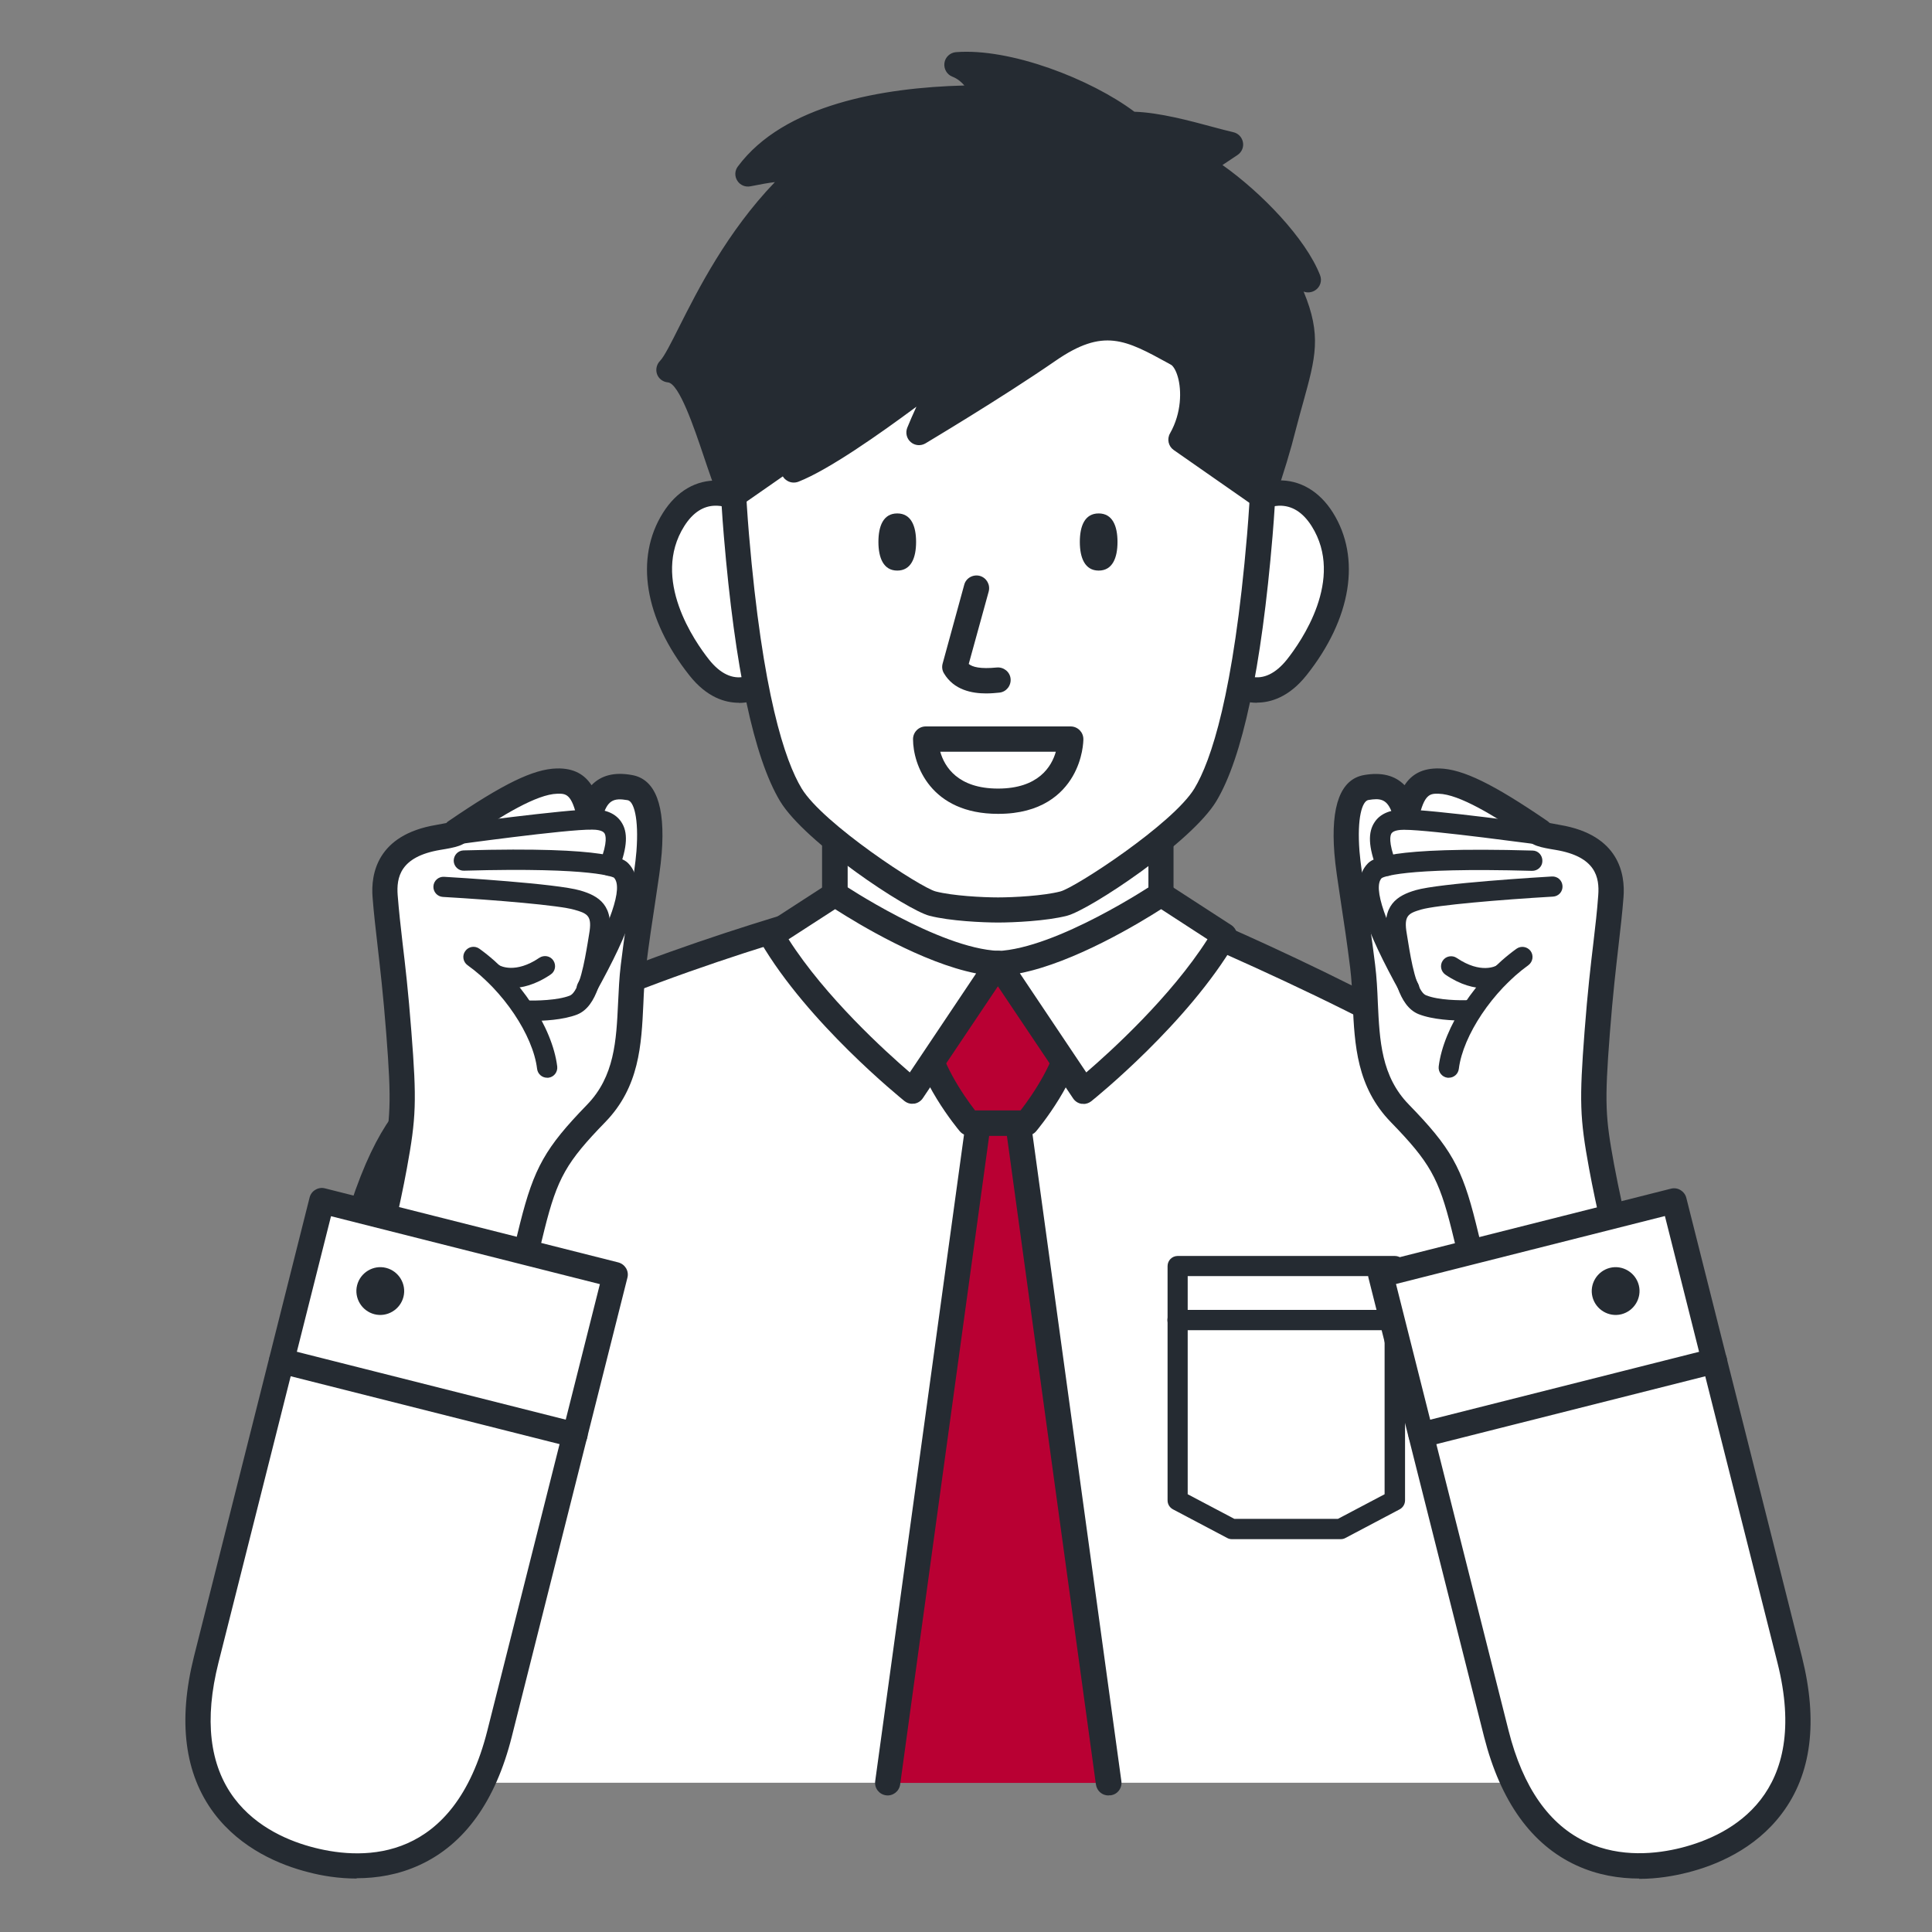 <?xml version="1.0" encoding="UTF-8"?><svg id="_レイヤー_2" xmlns="http://www.w3.org/2000/svg" xmlns:xlink="http://www.w3.org/1999/xlink" viewBox="0 0 120 120"><rect x="0" y="0" width="120" height="120" fill="#808080" stroke="none"/><defs><style>.cls-1{fill:none;}.cls-2{fill:#252b32;}.cls-3{fill:#b90033;}.cls-4{fill:#fff;}.cls-5{clip-path:url(#clippath);}</style><clipPath id="clippath"><rect class="cls-1" width="120" height="120"/></clipPath></defs><g id="_レイヤー_1-2"><g class="cls-5"><path class="cls-4" d="M28.08,66.77c5.38-5.08,23.74-10.06,23.78-10.06v-8.17h20.25v8.17s18.01,7.4,23.38,12.48c3.08,2.91,8.56,18.31,6.69,39.34l-3.37,2.2H17.43v-5.17c3.67-35.81,7.57-35.89,10.65-38.8Z"/><polygon class="cls-4" points="72.11 50.9 51.86 50.9 51.86 56.71 51.86 56.71 51.86 59.84 72.11 59.84 72.11 50.9"/><path class="cls-2" d="M83.26,95.6h-6.74c-.1,0-.2-.02-.29-.07l-3.37-1.78c-.21-.11-.34-.32-.34-.56v-14.55c0-.35.28-.63.63-.63h13.49c.35,0,.63.28.63.63v14.55c0,.23-.13.45-.34.56l-3.37,1.78c-.09.05-.19.07-.29.07ZM76.67,94.34h6.43l2.9-1.53v-13.55h-12.23v13.55l2.9,1.53Z"/><path class="cls-2" d="M86.63,82.62h-13.49c-.35,0-.63-.28-.63-.63s.28-.63.63-.63h13.49c.35,0,.63.28.63.63s-.28.63-.63.63Z"/><path class="cls-2" d="M17.43,111.52c-.43,0-.79-.35-.79-.79v-5.17s0-.05,0-.08c3.37-32.92,6.93-35.93,10.08-38.58.28-.23.55-.46.81-.71,4.89-4.62,20.02-9.1,23.53-10.08v-7.59c0-.43.35-.79.79-.79h20.25c.43,0,.79.35.79.79v7.64c3.52,1.37,18.48,8.04,23.14,12.44,3.59,3.39,4.92,20.2,3.17,39.98-.04.43-.42.75-.85.71-.43-.04-.75-.42-.71-.85,1.85-20.89.09-36.09-2.68-38.7-5.18-4.89-22.62-12.12-23.11-12.31-.3-.11-.52-.4-.52-.74v-7.39h-18.68v7.39c0,.37-.26.68-.61.77-2.95.75-18.75,5.45-23.42,9.87-.29.27-.58.52-.88.77-2.77,2.34-6.22,5.24-9.52,37.5v5.13c0,.43-.35.79-.79.79Z"/><path class="cls-4" d="M99.48,72.45c-.56-3.02-.6-3.99-.27-8.32.34-4.33.67-6.08.85-8.46.14-1.77-.68-3.21-3.29-3.65-1.71-.29-1.09-.37-1.09-.37-2.88-1.97-4.91-3.1-6.28-3.13-1.16-.03-1.68.54-2.04,2.21-.41-1.64-1.2-2.04-2.5-1.81-1.3.23-1.31,2.52-1.2,4.02s.58,3.87.97,7.07c.39,3.2-.22,6.55,2.32,9.16,2.53,2.6,3.15,3.74,3.96,7.01.82,3.27,1.32,5.72,1.32,5.72l9-1.63s-1.18-4.66-1.76-7.81Z"/><path class="cls-2" d="M92.24,82.68c-.37,0-.69-.26-.77-.63,0-.02-.51-2.47-1.31-5.69-.8-3.19-1.36-4.18-3.77-6.66-2.13-2.19-2.25-4.81-2.37-7.34-.03-.75-.07-1.52-.16-2.26-.19-1.53-.39-2.86-.57-4.03-.19-1.27-.35-2.28-.41-3.08-.23-2.96.39-4.59,1.84-4.85,1.09-.19,1.92.02,2.52.63.42-.65,1.08-1.07,2.17-1.04,1.44.04,3.32.95,6.71,3.27.05.04.1.08.14.12.14.03.35.07.64.12,3.68.62,4.05,3.07,3.94,4.48-.08,1.04-.19,1.95-.31,3.01-.16,1.41-.35,3-.54,5.46-.34,4.37-.27,5.23.26,8.12h0c.57,3.1,1.74,7.72,1.75,7.76.05.21.02.43-.1.62s-.31.31-.52.35l-9,1.63s-.09.01-.14.01ZM85.48,49.64c-.14,0-.31.02-.49.05-.38.07-.71,1.09-.55,3.18.06.74.21,1.73.4,2.97.18,1.18.38,2.52.57,4.07.1.8.14,1.6.17,2.38.11,2.34.21,4.56,1.93,6.32,2.6,2.67,3.3,3.91,4.16,7.37.55,2.19.96,4.03,1.17,5l7.43-1.35c-.37-1.49-1.14-4.69-1.57-7.05-.58-3.16-.61-4.2-.28-8.52.19-2.48.38-4.1.55-5.52.12-1.04.23-1.94.3-2.94.08-1.09-.14-2.39-2.64-2.81-.91-.15-1.6-.27-1.8-.76-2.03-1.37-4.2-2.7-5.47-2.73-.52-.01-.9-.02-1.25,1.59-.08.36-.39.61-.75.62-.37,0-.69-.24-.77-.59-.25-.99-.56-1.28-1.12-1.28Z"/><path class="cls-2" d="M90.89,63.39c-.62,0-1.9-.05-2.78-.4-1.26-.51-1.59-2.48-1.87-4.22l-.09-.53c-.36-2.03.65-2.62,1.78-2.95,1.47-.43,7.75-.81,8.46-.85.35-.02.64.24.66.59.02.35-.24.64-.59.66-3.28.19-7.24.53-8.18.8-.82.24-1.1.38-.9,1.52l.09.55c.17,1.05.5,3.02,1.11,3.26.76.31,2.14.32,2.61.3.34-.02.64.26.65.6.01.35-.26.64-.6.65-.02,0-.15,0-.35,0Z"/><path class="cls-2" d="M89.99,66.94s-.05,0-.08,0c-.34-.04-.59-.35-.55-.7.3-2.44,2.33-5.51,4.83-7.31.28-.2.67-.14.88.14.2.28.14.67-.14.88-2.21,1.59-4.06,4.36-4.32,6.44-.04.32-.31.55-.62.55Z"/><path class="cls-2" d="M92.22,61.38c-.65,0-1.48-.19-2.44-.84-.29-.2-.36-.59-.17-.87.19-.29.59-.36.87-.17,1.51,1.02,2.44.49,2.48.47.29-.17.68-.09.86.2.18.29.1.67-.18.85-.04.02-.56.36-1.42.36Z"/><path class="cls-2" d="M87.54,62.01c-.22,0-.44-.12-.55-.32-2.15-3.88-3.31-6.74-2.04-8.05.26-.26,1.04-1.07,10.24-.81.35,0,.62.3.61.65,0,.35-.3.62-.65.61-8.23-.23-9.29.42-9.33.45-.56.58.19,2.79,2.26,6.55.17.3.06.69-.25.85-.1.05-.2.08-.3.08Z"/><path class="cls-2" d="M86.12,54.4c-.25,0-.49-.15-.59-.4-.54-1.4-.58-2.31-.14-2.95.34-.5.94-.76,1.78-.77.02,0,.03,0,.05,0,1.74,0,8.55.93,8.84.97.34.05.58.36.54.71-.05.34-.36.58-.71.54-.07,0-7.01-.96-8.66-.96-.02,0-.03,0-.04,0-.23,0-.63.03-.76.22-.08.12-.21.53.27,1.8.12.32-.04.69-.36.81-.07.03-.15.04-.22.04Z"/><path class="cls-4" d="M94.87,76.89l9.11-2.3s5.6,22.24,7.18,28.5c2.15,8.52-2.94,11.54-6.55,12.45-3.6.91-9.52.67-11.67-7.85-1.58-6.25-7.18-28.5-7.18-28.5l9.11-2.3Z"/><path class="cls-2" d="M101.82,116.68c-1.24,0-2.59-.21-3.91-.82-2.78-1.28-4.71-3.97-5.73-7.98-1.58-6.25-7.18-28.5-7.18-28.5-.11-.42.15-.85.57-.95l18.22-4.6c.2-.05.42-.02.59.09.18.11.31.28.36.48,0,0,5.6,22.24,7.18,28.5,1.01,4.02.6,7.3-1.25,9.75-1.67,2.22-4.11,3.22-5.87,3.66-.83.21-1.87.39-2.99.39ZM86.71,79.76c1,3.95,5.58,22.17,6.99,27.73.89,3.53,2.53,5.87,4.86,6.94,2.11.97,4.35.72,5.86.34,3.12-.79,8.04-3.33,5.98-11.5-1.41-5.56-5.99-23.78-6.99-27.74l-8.35,2.11-.19-.76.19.76-8.35,2.11Z"/><path class="cls-2" d="M98.91,80.55c.2.79,1.01,1.28,1.8,1.08.79-.2,1.28-1.01,1.08-1.8-.2-.79-1.01-1.28-1.8-1.08s-1.28,1.01-1.08,1.8Z"/><path class="cls-2" d="M88.27,89.91c-.35,0-.67-.24-.76-.59-.11-.42.15-.85.57-.95l18.22-4.6c.42-.1.85.15.95.57.11.42-.15.85-.57.95l-18.22,4.6c-.06.02-.13.02-.19.02Z"/><path class="cls-4" d="M75.54,33.6c1.53-2.93,4.76-4.27,6.6-1.34,1.84,2.93.56,6.49-1.59,9.2-2.15,2.71-4.74.95-5.15-.77-.4-1.72.14-7.09.14-7.09Z"/><path class="cls-2" d="M78.08,43.65c-.27,0-.51-.03-.71-.08-1.31-.29-2.44-1.4-2.75-2.7-.42-1.8.07-6.79.12-7.35.01-.1.04-.2.09-.28,1.06-2.03,2.8-3.33,4.54-3.4,1.35-.05,2.58.66,3.42,2,1.76,2.81,1.15,6.59-1.64,10.1-1.09,1.37-2.24,1.7-3.07,1.7ZM76.3,33.83c-.15,1.57-.44,5.42-.14,6.68.14.6.74,1.34,1.56,1.52.76.17,1.52-.2,2.21-1.06.88-1.11,3.61-5,1.54-8.29-.55-.87-1.23-1.29-2.03-1.27-1.13.05-2.35.99-3.14,2.42Z"/><path class="cls-4" d="M48.44,33.6c-1.53-2.93-4.76-4.27-6.6-1.34-1.84,2.93-.56,6.49,1.59,9.2,2.15,2.71,4.74.95,5.15-.77.4-1.72-.14-7.09-.14-7.09Z"/><path class="cls-2" d="M45.89,43.65c-.84,0-1.98-.32-3.07-1.7-2.79-3.52-3.41-7.29-1.64-10.1.85-1.35,2.06-2.05,3.42-2,1.74.07,3.48,1.37,4.54,3.4.05.09.08.18.09.28.06.56.55,5.55.12,7.35-.3,1.29-1.43,2.4-2.75,2.7-.19.04-.43.08-.71.08ZM44.45,31.41c-.76,0-1.42.43-1.95,1.27-2.07,3.29.66,7.18,1.54,8.29.69.87,1.45,1.23,2.21,1.06.82-.18,1.42-.92,1.56-1.52.3-1.26.01-5.11-.14-6.68-.79-1.43-2.01-2.38-3.14-2.42-.03,0-.06,0-.08,0Z"/><path class="cls-4" d="M61.99,8.65h0c-14.6,0-17.54,9.27-16.25,24.6.72,8.55,1.92,13.7,3.38,16.12,1.46,2.42,7.7,6.48,8.8,6.76,1.1.28,2.99.39,4.07.39h0s0,0,0,0h0c1.08,0,2.96-.11,4.07-.39,1.1-.28,7.35-4.34,8.8-6.76,1.46-2.42,2.66-7.57,3.38-16.12,1.29-15.32-1.65-24.6-16.25-24.6Z"/><path class="cls-2" d="M61.99,57.3c-.92,0-2.98-.09-4.26-.42-1.4-.36-7.74-4.56-9.28-7.12-1.62-2.7-2.8-8.23-3.49-16.46-.88-10.48.35-16.91,3.99-20.87,2.83-3.08,7.1-4.58,13.05-4.58h0c5.95,0,10.22,1.5,13.05,4.58,3.64,3.96,4.87,10.4,3.99,20.87-.69,8.22-1.87,13.76-3.49,16.46-1.54,2.56-7.88,6.76-9.28,7.12-1.28.33-3.35.42-4.26.42ZM61.99,9.44c-5.49,0-9.38,1.33-11.89,4.07-3.32,3.61-4.42,9.68-3.58,19.68.84,9.94,2.24,14.07,3.27,15.78,1.33,2.2,7.41,6.17,8.33,6.4,1.05.27,2.89.37,3.87.37s2.83-.1,3.87-.37c.91-.23,7-4.2,8.33-6.4,1.03-1.71,2.43-5.84,3.27-15.78.84-10-.26-16.07-3.58-19.68-2.52-2.74-6.41-4.07-11.89-4.07h0Z"/><path class="cls-2" d="M68.24,31.89c-.87,0-1.17.79-1.17,1.77s.31,1.78,1.17,1.78,1.17-.79,1.17-1.78-.31-1.77-1.17-1.77Z"/><path class="cls-2" d="M55.73,31.89c-.87,0-1.17.79-1.17,1.77s.31,1.78,1.17,1.78,1.17-.79,1.17-1.78-.31-1.77-1.17-1.77Z"/><path class="cls-2" d="M61.25,43.07c-.86,0-2-.2-2.62-1.25-.11-.18-.14-.4-.08-.61l1.34-4.89c.11-.42.55-.66.97-.55.42.12.66.55.55.97l-1.24,4.5c.24.19.71.32,1.74.22.43-.04.82.27.86.7.04.43-.27.82-.7.86-.2.02-.49.05-.82.05Z"/><path class="cls-2" d="M81.26,17.38c-.99-2.51-4.37-5.72-6.76-7.12l1.92-1.29c-1.43-.33-4.22-1.26-6.24-1.26-2.61-2.05-7.6-3.95-10.76-3.69,1.41.56,1.7,2.05,1.7,2.05-6.06,0-12.06,1.2-14.68,4.73,2.77-.59,3.65-.29,3.65-.29-5.35,4.61-7.43,11.34-8.56,12.45,1.69.14,2.6,4.71,3.9,7.87l4.48-3.12c-.34.61-.57,1.12-.63,1.46,3.01-1.19,9.7-6.52,9.7-6.52,0,0-1.36,2.8-1.92,4.19,0,0,4.6-2.73,8.04-5.1,3.44-2.37,5.2-1.33,8.01.21.99.54,1.46,3.19.23,5.34l5.06,3.53c.52-1.51.98-2.97,1.32-4.37h0c1.18-4.56,1.92-5.42-.17-9.5,0,0,1.27,0,1.69.42Z"/><path class="cls-2" d="M45.44,31.62c-.07,0-.15-.01-.22-.03-.23-.07-.41-.23-.5-.45-.37-.9-.71-1.91-1.04-2.89-.56-1.66-1.5-4.45-2.2-4.5-.31-.03-.57-.23-.67-.51s-.03-.61.19-.83c.25-.25.71-1.16,1.19-2.12,1.15-2.28,2.97-5.89,5.94-8.98-.41.05-.91.14-1.51.26-.32.07-.65-.07-.82-.34-.18-.27-.17-.63.03-.89,2.86-3.85,9-4.9,14.07-5.03-.18-.21-.42-.42-.75-.55-.34-.13-.54-.49-.49-.85.05-.36.35-.64.71-.67,3.38-.27,8.38,1.67,11.09,3.7,1.57.05,3.48.57,4.89.95.48.13.91.24,1.25.32.31.07.54.31.6.62s-.07.62-.34.8l-.93.62c2.41,1.7,5.17,4.56,6.06,6.84.14.35.01.74-.3.94-.22.14-.48.17-.72.08,1.13,2.72.74,4.1-.03,6.89-.14.5-.29,1.04-.45,1.66-.32,1.29-.75,2.7-1.34,4.43-.08.23-.27.41-.5.49-.23.08-.49.04-.69-.1l-5.06-3.53c-.33-.23-.43-.68-.23-1.03.73-1.28.72-2.69.49-3.5-.14-.5-.34-.72-.42-.76l-.14-.08c-2.7-1.48-4.06-2.23-7.04-.17-3.42,2.36-8.04,5.1-8.08,5.13-.29.17-.66.14-.91-.08-.26-.22-.34-.58-.22-.89.15-.37.35-.83.57-1.31-2.25,1.67-5.44,3.92-7.33,4.66-.26.1-.56.06-.78-.12-.08-.06-.14-.13-.19-.21l-2.73,1.9c-.13.09-.29.14-.45.14ZM42.7,22.66c1.04.88,1.71,2.87,2.46,5.09.21.63.43,1.26.65,1.87l3.67-2.55c.3-.21.71-.18.98.06.13.12.22.28.25.45,3.18-1.87,7.76-5.5,7.81-5.54.29-.23.69-.23.98,0,.29.23.38.63.22.96,0,.02-.43.88-.89,1.88,1.64-1.01,3.94-2.45,5.86-3.78,3.78-2.61,5.95-1.42,8.69.08l.14.08c.54.29.95.89,1.18,1.71.29,1.01.33,2.55-.32,4.06l3.65,2.55c.41-1.24.72-2.31.97-3.31.16-.63.32-1.19.46-1.69.87-3.16,1.11-4.01-.57-7.26-.13-.24-.11-.53.03-.77.14-.23.4-.38.67-.38.04,0,.09,0,.14,0-1.36-1.99-3.76-4.16-5.61-5.24-.23-.14-.38-.38-.39-.65,0-.27.12-.53.35-.68l.47-.31c-1.36-.36-3.06-.79-4.34-.79,0,0,0,0,0,0-.18,0-.35-.06-.48-.17-1.9-1.49-5.34-3.01-8.2-3.43.29.53.38.98.39,1.02.04.23-.02.47-.17.65s-.37.29-.61.29c-5.51,0-9.78.98-12.37,2.81,1.03-.06,1.49.06,1.6.1.27.09.46.32.52.59.05.28-.05.56-.26.74-3.62,3.12-5.67,7.19-7.03,9.88-.34.68-.62,1.24-.87,1.67Z"/><path class="cls-2" d="M49.92,28.5c-.19,0-.37-.07-.52-.2-.32-.29-.35-.78-.07-1.11.33-.37.67-.74,1.01-1.12.92-1.01,1.87-2.05,2.63-3.08.26-.35.75-.42,1.1-.17.35.26.42.75.17,1.1-.81,1.1-1.79,2.17-2.73,3.21-.34.37-.67.74-.99,1.1-.16.18-.37.26-.59.26Z"/><path class="cls-2" d="M61.99,50.55c-4.18,0-5.28-3.04-5.28-4.64,0-.43.35-.79.79-.79h9c.43,0,.79.35.79.79,0,.12-.02,1.21-.67,2.32-.62,1.06-1.92,2.32-4.61,2.32ZM58.4,46.69c.26.92,1.08,2.29,3.59,2.29s3.33-1.37,3.59-2.29h-7.18Z"/><path class="cls-4" d="M24.5,72.45c.56-3.02.6-3.99.27-8.32-.34-4.33-.67-6.08-.85-8.46-.14-1.77.68-3.21,3.29-3.65,1.71-.29,1.09-.37,1.09-.37,2.88-1.97,4.91-3.1,6.28-3.13,1.16-.03,1.68.54,2.04,2.21.41-1.64,1.2-2.04,2.5-1.81,1.3.23,1.31,2.52,1.2,4.02-.12,1.49-.58,3.87-.97,7.07-.39,3.2.22,6.55-2.32,9.16-2.53,2.6-3.15,3.74-3.96,7.01-.82,3.27-1.32,5.72-1.32,5.72l-9-1.63s1.18-4.66,1.76-7.81Z"/><path class="cls-2" d="M31.74,82.68s-.09,0-.14-.01l-9-1.63c-.21-.04-.4-.17-.52-.35s-.15-.41-.1-.62c.01-.05,1.18-4.67,1.75-7.76h0c.53-2.88.6-3.75.26-8.12-.19-2.45-.38-4.05-.54-5.46-.12-1.06-.23-1.97-.31-3.01-.11-1.41.26-3.86,3.94-4.48.29-.05.5-.09.64-.12.04-.05.09-.09.14-.12,3.39-2.32,5.27-3.23,6.71-3.27,1.1-.03,1.75.4,2.17,1.04.6-.62,1.43-.83,2.52-.63,1.45.26,2.07,1.89,1.84,4.85-.06.8-.22,1.81-.41,3.08-.18,1.17-.38,2.49-.57,4.03-.09.74-.13,1.52-.16,2.26-.12,2.53-.24,5.15-2.37,7.34-2.41,2.48-2.97,3.47-3.77,6.66-.8,3.22-1.31,5.66-1.31,5.69-.08.37-.4.63-.77.63ZM23.7,79.64l7.43,1.35c.21-.97.62-2.81,1.17-5,.87-3.46,1.57-4.7,4.16-7.37,1.71-1.76,1.82-3.98,1.93-6.32.04-.78.07-1.58.17-2.38.19-1.55.39-2.89.57-4.07.19-1.24.34-2.22.4-2.97.16-2.09-.17-3.12-.55-3.18-.88-.15-1.29-.02-1.6,1.22-.09.35-.42.59-.77.59-.37,0-.68-.26-.75-.62-.35-1.61-.72-1.6-1.25-1.59-1.27.03-3.44,1.36-5.47,2.73-.2.49-.89.61-1.8.76-2.5.42-2.72,1.72-2.64,2.81.08,1.01.18,1.9.3,2.94.17,1.42.36,3.04.55,5.52.34,4.33.3,5.36-.28,8.52h0c-.43,2.36-1.2,5.56-1.57,7.05Z"/><path class="cls-2" d="M33.08,63.39c-.2,0-.33,0-.35,0-.35-.01-.62-.31-.6-.65.01-.35.31-.62.65-.6.47.02,1.85,0,2.61-.3.61-.25.93-2.21,1.11-3.26l.09-.55c.2-1.14-.07-1.28-.9-1.52-.94-.28-4.9-.61-8.18-.8-.35-.02-.61-.32-.59-.66.02-.35.32-.61.66-.59.71.04,7,.42,8.46.85,1.14.33,2.14.92,1.78,2.95l-.09.53c-.29,1.74-.62,3.71-1.87,4.22-.88.35-2.16.4-2.78.4Z"/><path class="cls-2" d="M33.98,66.94c-.31,0-.58-.23-.62-.55-.25-2.09-2.11-4.86-4.32-6.44-.28-.2-.35-.6-.14-.88.2-.28.59-.35.88-.14,2.5,1.8,4.53,4.87,4.83,7.31.04.34-.2.66-.55.7-.03,0-.05,0-.08,0Z"/><path class="cls-2" d="M31.76,61.38c-.86,0-1.38-.33-1.42-.36-.29-.19-.37-.58-.18-.87.19-.29.57-.37.86-.19.06.03.99.54,2.48-.47.29-.19.68-.12.87.17.19.29.12.68-.17.87-.96.65-1.8.84-2.44.84Z"/><path class="cls-2" d="M36.44,62.01c-.1,0-.21-.03-.3-.08-.3-.17-.41-.55-.25-.85,2.07-3.75,2.83-5.96,2.24-6.57-.02,0-1.07-.66-9.3-.43-.34.02-.64-.26-.65-.61,0-.35.26-.64.61-.65,9.2-.26,9.98.55,10.24.81,1.27,1.31.11,4.17-2.04,8.05-.11.21-.33.32-.55.32Z"/><path class="cls-2" d="M37.85,54.4c-.07,0-.15-.01-.22-.04-.32-.12-.49-.49-.36-.81.49-1.27.35-1.68.27-1.8-.13-.19-.53-.22-.76-.22-1.57-.03-8.63.95-8.7.96-.34.05-.66-.19-.71-.54-.05-.34.19-.66.54-.71.29-.04,7.25-.97,8.89-.97.84,0,1.44.27,1.78.77.44.64.39,1.56-.14,2.95-.1.25-.33.4-.59.4Z"/><path class="cls-4" d="M29.1,76.89l-9.11-2.3s-5.6,22.24-7.18,28.5c-2.15,8.52,2.94,11.54,6.55,12.45,3.6.91,9.52.67,11.67-7.85,1.58-6.25,7.18-28.5,7.18-28.5l-9.11-2.3Z"/><path class="cls-2" d="M22.16,116.68c-1.12,0-2.16-.17-2.99-.39-1.75-.44-4.19-1.44-5.87-3.66-1.84-2.45-2.26-5.73-1.25-9.75,1.58-6.25,7.18-28.5,7.18-28.5.05-.2.18-.38.36-.48.18-.11.39-.14.59-.09l9.11,2.3h0l9.11,2.3c.42.11.68.53.57.95,0,0-5.6,22.24-7.18,28.5-1.01,4.02-2.94,6.7-5.73,7.98-1.32.61-2.67.82-3.91.82ZM20.56,75.54c-1,3.95-5.58,22.17-6.99,27.73-.89,3.53-.56,6.37.98,8.42,1.4,1.86,3.49,2.7,5,3.08,3.12.79,8.66.89,10.72-7.28,1.41-5.56,5.99-23.78,6.99-27.73l-16.7-4.22Z"/><path class="cls-2" d="M25.06,80.55c-.2.79-1.01,1.28-1.8,1.08-.79-.2-1.28-1.01-1.08-1.8.2-.79,1.01-1.28,1.8-1.08.79.2,1.28,1.01,1.08,1.8Z"/><path class="cls-2" d="M35.71,89.91c-.06,0-.13,0-.19-.02l-18.22-4.6c-.42-.11-.68-.53-.57-.95.11-.42.53-.67.95-.57l18.22,4.6c.42.11.68.53.57.95-.09.36-.41.59-.76.59Z"/><polyline class="cls-3" points="55.13 110.74 60.75 69.76 61.99 69.76 63.22 69.76 68.85 110.74"/><path class="cls-2" d="M68.85,111.52c-.39,0-.72-.28-.78-.68l-5.53-40.3h-1.1l-5.53,40.3c-.06.43-.46.73-.88.67-.43-.06-.73-.45-.67-.88l5.63-40.98c.05-.39.39-.68.78-.68h2.47c.39,0,.72.29.78.68l5.63,40.98c.06.43-.24.83-.67.88-.04,0-.07,0-.11,0Z"/><path class="cls-3" d="M59.73,60.49l2.26-.65,2.26.65s2.45,1.4,2.26,3.82c-.19,2.42-2.74,5.45-2.74,5.45h-3.56s-2.55-3.03-2.74-5.45c-.19-2.42,2.26-3.82,2.26-3.82Z"/><path class="cls-2" d="M63.77,70.54h-3.56c-.23,0-.45-.1-.6-.28-.11-.13-2.71-3.25-2.92-5.89-.23-2.88,2.54-4.49,2.65-4.56.05-.03.11-.06.17-.07l2.26-.65c.14-.04.29-.04.43,0l2.26.65c.06.02.12.04.17.07.12.07,2.88,1.68,2.65,4.56-.21,2.64-2.81,5.76-2.92,5.89-.15.18-.37.28-.6.28ZM60.58,68.97h2.81c.77-.99,2.21-3.13,2.33-4.72.13-1.68-1.44-2.8-1.8-3.03l-1.94-.56-1.94.56c-.36.23-1.93,1.35-1.8,3.03.13,1.6,1.56,3.74,2.33,4.73Z"/><path class="cls-4" d="M51.86,55.54s6.17,4.14,10.13,4.3l-5.32,7.93s-5.86-4.7-8.76-9.68l3.95-2.56Z"/><path class="cls-2" d="M56.67,68.56c-.18,0-.35-.06-.49-.17-.24-.2-6.01-4.85-8.95-9.89-.21-.36-.1-.83.25-1.05l3.95-2.56c.26-.17.6-.17.87,0,.06.04,6.02,4.02,9.72,4.17.28.01.54.18.67.43.13.25.11.56-.05.79l-5.32,7.93c-.12.18-.32.31-.53.34-.04,0-.08,0-.12,0ZM48.98,58.34c2.29,3.59,6.03,6.98,7.53,8.27l4.12-6.15c-3.34-.66-7.31-3.06-8.76-3.99l-2.89,1.87Z"/><path class="cls-4" d="M76.07,58.1c-2.9,4.98-8.76,9.68-8.76,9.68l-5.32-7.93c3.96-.17,10.11-4.29,10.12-4.3l3.95,2.56Z"/><path class="cls-2" d="M67.3,68.56s-.08,0-.12,0c-.22-.03-.41-.16-.53-.34l-5.32-7.93c-.16-.24-.18-.54-.05-.79.13-.25.38-.42.67-.43,3.69-.15,9.66-4.13,9.72-4.17.26-.17.6-.18.86,0l3.95,2.56c.35.23.46.69.25,1.05-2.94,5.04-8.71,9.7-8.95,9.89-.14.11-.31.17-.49.17ZM63.35,60.46l4.12,6.15c1.5-1.29,5.24-4.68,7.53-8.27l-2.88-1.87c-1.33.85-5.38,3.31-8.77,3.98Z"/></g></g></svg>